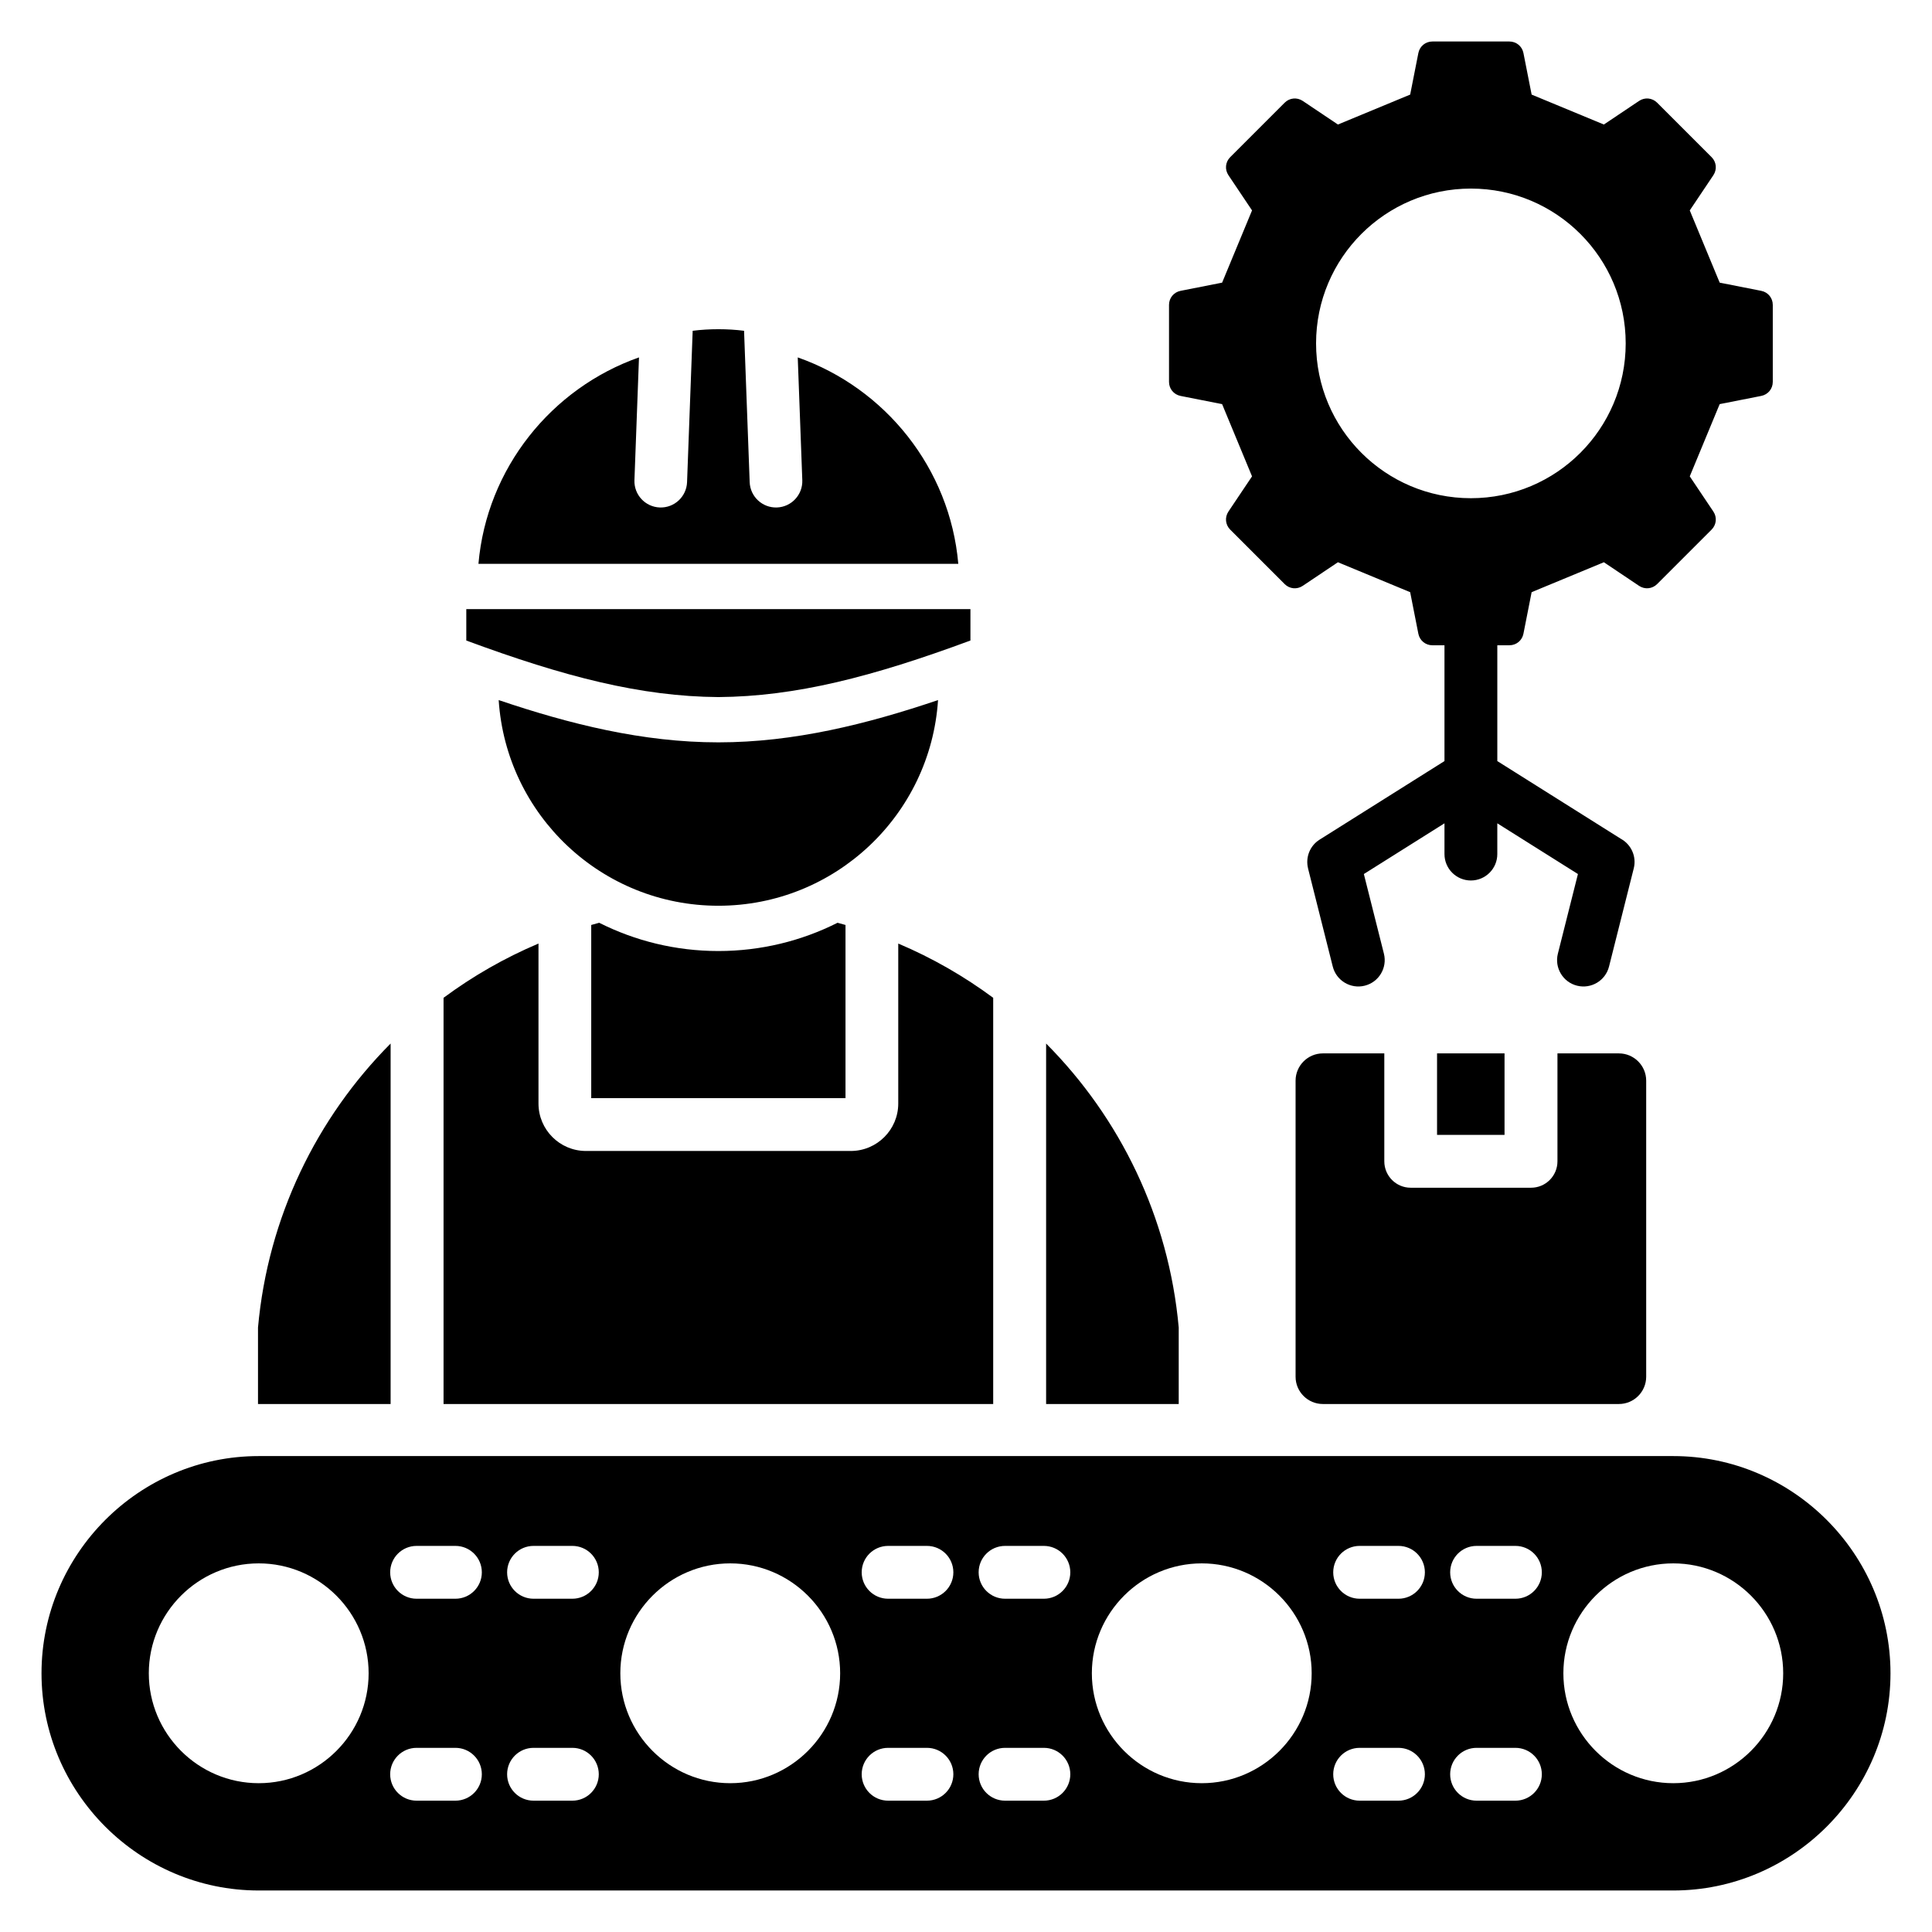 <svg id="Layer_1" viewBox="0 0 512 512" xmlns="http://www.w3.org/2000/svg" data-name="Layer 1"><path d="m443.438 385.876h-374.876c-31.659 0-57.562 25.903-57.562 57.562s25.903 57.562 57.562 57.562h374.875c31.66 0 57.562-25.903 57.562-57.562s-25.903-57.562-57.562-57.562zm-374.875 86.689c-16.042 0-29.127-13.084-29.127-29.127s13.084-29.126 29.127-29.126 29.126 13.084 29.126 29.126-13.084 29.127-29.126 29.127zm52.128 4.632h-10.291c-3.866 0-7-3.134-7-7s3.134-7 7-7h10.291c3.866 0 7 3.134 7 7s-3.134 7-7 7zm0-53.517h-10.291c-3.866 0-7-3.134-7-7s3.134-7 7-7h10.291c3.866 0 7 3.134 7 7s-3.134 7-7 7zm30.991 53.517h-10.291c-3.866 0-7-3.134-7-7s3.134-7 7-7h10.291c3.866 0 7 3.134 7 7s-3.134 7-7 7zm0-53.517h-10.291c-3.866 0-7-3.134-7-7s3.134-7 7-7h10.291c3.866 0 7 3.134 7 7s-3.134 7-7 7zm41.839 48.885c-16.042 0-29.127-13.084-29.127-29.127s13.084-29.126 29.127-29.126 29.126 13.084 29.126 29.126-13.084 29.127-29.126 29.127zm52.128 4.632h-10.291c-3.866 0-7-3.134-7-7s3.134-7 7-7h10.291c3.866 0 7 3.134 7 7s-3.134 7-7 7zm0-53.517h-10.291c-3.866 0-7-3.134-7-7s3.134-7 7-7h10.291c3.866 0 7 3.134 7 7s-3.134 7-7 7zm30.991 53.517h-10.291c-3.866 0-7-3.134-7-7s3.134-7 7-7h10.291c3.866 0 7 3.134 7 7s-3.134 7-7 7zm0-53.517h-10.291c-3.866 0-7-3.134-7-7s3.134-7 7-7h10.291c3.866 0 7 3.134 7 7s-3.134 7-7 7zm41.839 48.885c-16.042 0-29.127-13.084-29.127-29.127s13.084-29.126 29.127-29.126 29.126 13.084 29.126 29.126-13.083 29.127-29.126 29.127zm52.129 4.632h-10.291c-3.866 0-7-3.134-7-7s3.134-7 7-7h10.291c3.866 0 7 3.134 7 7s-3.134 7-7 7zm0-53.517h-10.291c-3.866 0-7-3.134-7-7s3.134-7 7-7h10.291c3.866 0 7 3.134 7 7s-3.134 7-7 7zm30.991 53.517h-10.291c-3.866 0-7-3.134-7-7s3.134-7 7-7h10.291c3.866 0 7 3.134 7 7s-3.134 7-7 7zm0-53.517h-10.291c-3.866 0-7-3.134-7-7s3.134-7 7-7h10.291c3.866 0 7 3.134 7 7s-3.134 7-7 7zm41.838 48.885c-16.042 0-29.127-13.084-29.127-29.127s13.084-29.126 29.127-29.126 29.126 13.084 29.126 29.126-13.084 29.127-29.126 29.127zm-131.065-100.488h-35.142v-95.53c19.577 19.684 32.505 45.987 35.142 75.257zm-49.169 0h-145.66v-107.649c7.739-5.732 16.174-10.578 25.161-14.378v42.398c0 6.931 5.639 12.571 12.58 12.571h70.18c6.941 0 12.58-5.64 12.58-12.571v-42.398c8.987 3.8 17.421 8.646 25.161 14.378v107.648zm-72.831-120.045c11.327 0 22.063-2.695 31.583-7.488.706.188 1.409.382 2.11.582v45.891h-67.385v-45.891c.7-.2 1.403-.394 2.109-.582 9.52 4.793 20.257 7.488 31.584 7.488zm-86.857 120.045h-35.143v-20.273c2.637-29.27 15.567-55.573 35.143-75.258zm86.857-132.045c-30.932 0-56.237-24.071-58.216-54.502 18.835 6.365 38.178 11.203 58.216 11.203s39.38-4.838 58.215-11.203c-1.979 30.431-27.284 54.502-58.215 54.502zm63.582-90.604h-127.164c2.198-25.337 19.365-46.557 42.548-54.714l-1.208 32.553c-.136 3.851 2.876 7.083 6.727 7.219s7.083-2.876 7.219-6.727l1.488-40.098c2.262-.287 4.528-.419 6.809-.419s4.547.133 6.809.419l1.488 40.098c.136 3.851 3.368 6.862 7.219 6.727 3.851-.136 6.862-3.368 6.727-7.219l-1.208-32.551c23.182 8.157 40.349 29.375 42.548 54.711zm-63.582 35.306c-20.489-.149-40.794-5.365-66.801-14.989v-8.317h133.602v8.317c-26.007 9.624-46.312 14.84-66.801 14.989zm122.483-79.809 11.013 2.171 7.932 19.144-6.253 9.325c-1.018 1.518-.825 3.497.468 4.791l14.431 14.431c1.293 1.293 3.271 1.486 4.79.468l9.325-6.254 19.144 7.931 2.172 11.014c.354 1.794 1.889 3.057 3.718 3.057h3.204v30.691l-33.099 20.821c-2.619 1.649-3.766 4.752-3.054 7.599l-.009.002 6.552 26.015c.937 3.745 4.732 6.022 8.477 5.086s6.022-4.732 5.085-8.476l-5.318-21.116 21.366-13.44v8.151c0 3.866 3.134 7 7 7s7-3.134 7-7v-8.151l21.366 13.44-5.318 21.116c-.936 3.745 1.341 7.54 5.086 8.476s7.54-1.341 8.476-5.086l6.552-26.015c.786-3.144-.693-6.323-3.405-7.817l-32.757-20.606v-30.691h3.205c1.829 0 3.364-1.262 3.718-3.057l2.172-11.014 19.144-7.931 9.324 6.254c1.519 1.018 3.497.825 4.791-.468l14.431-14.431c1.293-1.293 1.486-3.272.468-4.791l-6.253-9.325 7.931-19.144 11.013-2.171c1.794-.354 3.057-1.89 3.057-3.719v-20.409c0-1.829-1.263-3.364-3.057-3.718l-11.013-2.172-7.931-19.144 6.253-9.325c1.018-1.518.825-3.497-.468-4.79l-14.431-14.431c-1.293-1.293-3.271-1.486-4.79-.468l-9.324 6.253-19.144-7.931-2.172-11.014c-.354-1.794-1.89-3.056-3.718-3.056h-20.409c-1.829 0-3.364 1.262-3.718 3.056l-2.172 11.014-19.144 7.931-9.325-6.253c-1.519-1.018-3.497-.825-4.79.468l-14.431 14.431c-1.293 1.293-1.486 3.272-.468 4.79l6.253 9.325-7.932 19.144-11.013 2.172c-1.794.354-3.057 1.889-3.057 3.718v20.409c0 1.829 1.262 3.365 3.057 3.719zm76.943-54.949c22.658 0 41.026 18.368 41.026 41.026s-18.368 41.026-41.026 41.026-41.027-18.368-41.027-41.026 18.369-41.026 41.027-41.026zm8.917 229.185v21.596h-17.883v-21.596zm-31.861 0v28.599c0 3.866 3.133 6.999 6.989 6.999h31.909c3.856 0 6.989-3.133 6.989-6.999v-28.599h16.29c3.979 0 7.225 3.246 7.225 7.225v78.466c0 3.98-3.246 7.225-7.225 7.225h-78.466c-3.979 0-7.225-3.246-7.225-7.225v-78.466c0-3.979 3.246-7.225 7.225-7.225h16.29z"/></svg>